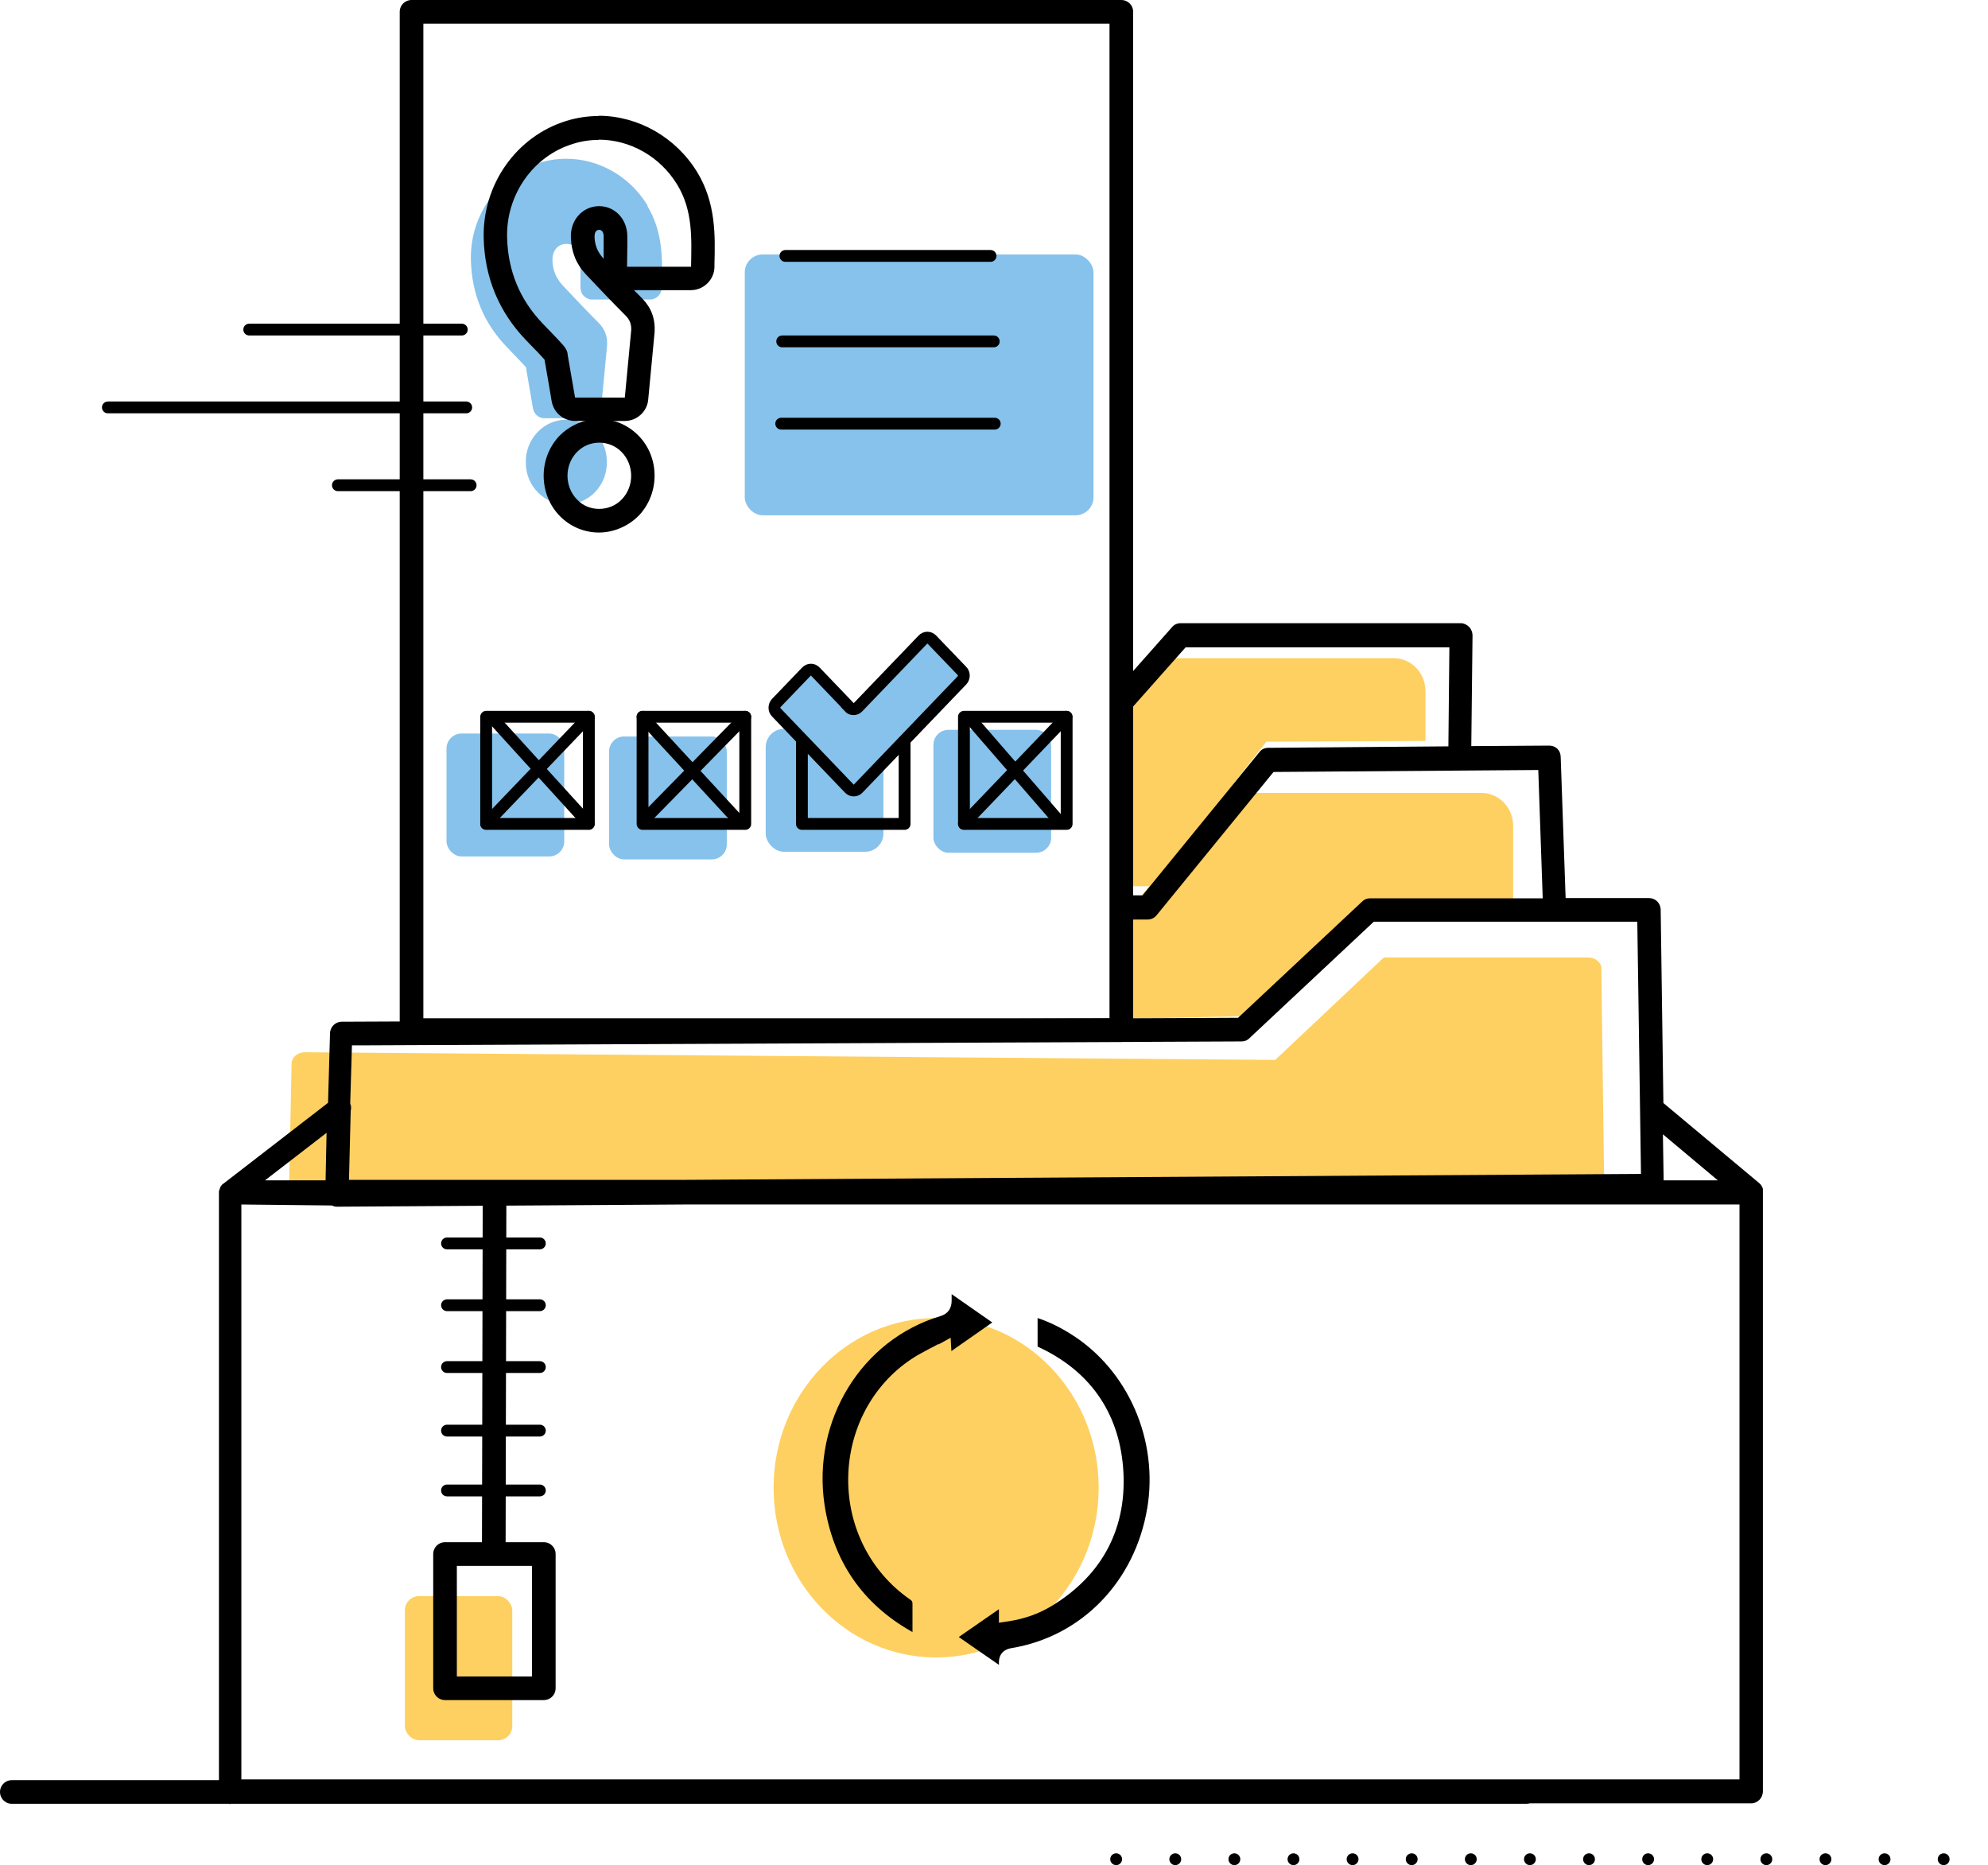 <svg xmlns="http://www.w3.org/2000/svg" id="Layer_2" data-name="Layer 2" viewBox="0 0 80.72 75.72"><defs><style>      .cls-1 {        stroke-width: .96px;      }      .cls-1, .cls-2, .cls-3, .cls-4 {        stroke: #000;      }      .cls-1, .cls-2, .cls-4 {        fill: none;        stroke-linecap: round;        stroke-linejoin: round;      }      .cls-5 {        fill: #000;      }      .cls-5, .cls-6, .cls-7 {        stroke-width: 0px;      }      .cls-6, .cls-3 {        fill: #86c2eb;      }      .cls-7 {        fill: #fed061;      }      .cls-2 {        stroke-dasharray: 0 2.4;      }      .cls-2, .cls-3, .cls-4 {        stroke-width: .48px;      }      .cls-3 {        stroke-miterlimit: 10;      }    </style></defs><g id="Layer_1-2" data-name="Layer 1"><g><rect class="cls-6" x="37.9" y="29.63" width="4.78" height="4.99" rx=".61" ry=".61"></rect><rect class="cls-6" x="31.09" y="29.59" width="4.78" height="4.99" rx=".74" ry=".74"></rect><rect class="cls-6" x="24.73" y="29.9" width="4.78" height="4.99" rx=".61" ry=".61"></rect><rect class="cls-6" x="18.13" y="29.78" width="4.78" height="4.99" rx=".61" ry=".61"></rect><rect class="cls-7" x="16.44" y="64.8" width="4.36" height="5.85" rx=".57" ry=".57"></rect><ellipse class="cls-7" cx="38.01" cy="60.4" rx="6.6" ry="6.89"></ellipse><path class="cls-7" d="M45.62,41.36l5.59-.12,4.28-4.59,5.95-.12v-3c0-.74-.58-1.34-1.29-1.34h-10.25l-4.28,5.01v4.17Z"></path><path class="cls-7" d="M45.23,35.98h1.59l4.6-5.87,6.46-.03v-2.02c0-.74-.58-1.34-1.29-1.34h-9.78l-1.74,1.99.16,7.28Z"></path><path class="cls-7" d="M65.02,39.33l.11,8.43c0,.26-.24.47-.53.47l-52.32.31c-.3,0-.54-.21-.54-.48l.1-4.88c0-.26.25-.46.54-.46l39.4.31,4.41-4.16h8.3c.29,0,.53.21.54.46Z"></path><rect class="cls-6" x="30.24" y="10.33" width="14.16" height="10.59" rx=".73" ry=".73"></rect><line class="cls-1" x1=".48" y1="72.75" x2="61.95" y2="72.75"></line><line class="cls-2" x1="45.32" y1="75.48" x2="80.48" y2="75.48"></line><g><path class="cls-5" d="M46.58,61.25c.47-2.79-.78-5.64-3.1-7.09-.46-.29-.9-.5-1.35-.65,0,.39,0,.78,0,1.16,2.1.96,3.28,2.64,3.47,4.88.2,2.42-.8,4.38-2.9,5.65-.53.32-1.1.52-1.74.62l-.4.06v-.55l-1.63,1.13,1.63,1.13s0-.04,0-.05c-.01-.2.04-.55.51-.63,2.85-.47,5.01-2.7,5.51-5.67Z"></path><path class="cls-5" d="M38.11,54.58l.49-.27.03.54,1.66-1.16-1.65-1.15c0,.08,0,.16,0,.24.01.33-.15.56-.45.65-3.2.95-5.23,4.24-4.71,7.67.35,2.27,1.53,4,3.52,5.13.02.01.04.02.05.03,0-.38,0-.75,0-1.11,0-.12,0-.15-.12-.23-1.58-1.1-2.51-2.93-2.49-4.9.02-1.97.97-3.78,2.56-4.84.23-.16.48-.28.73-.42.12-.06.24-.12.36-.19Z"></path></g><line class="cls-1" x1="20.08" y1="48.81" x2="20.05" y2="62.67"></line><rect class="cls-1" x="18.07" y="63.09" width="4.01" height="5.45"></rect><line class="cls-4" x1="18.15" y1="60.51" x2="21.92" y2="60.51"></line><line class="cls-4" x1="18.15" y1="58.08" x2="21.92" y2="58.08"></line><line class="cls-4" x1="18.15" y1="55.5" x2="21.92" y2="55.5"></line><line class="cls-4" x1="18.15" y1="52.99" x2="21.92" y2="52.99"></line><line class="cls-4" x1="18.15" y1="50.48" x2="21.92" y2="50.48"></line><path class="cls-5" d="M9.33,73.21h61.78c.26,0,.47-.22.47-.49v-24.35s0-.03,0-.05c0-.01,0-.03,0-.04s0-.03-.01-.04c0-.02-.01-.03-.02-.05,0-.02-.02-.03-.02-.04,0,0-.01-.02-.02-.03-.01-.02-.02-.03-.03-.04-.01-.01-.03-.03-.04-.04l-3.9-3.26-.11-7.84c0-.27-.21-.48-.47-.48h-3.39l-.2-5.72c0-.28-.2-.47-.47-.47l-3.16.02.05-4.49c0-.13-.05-.26-.14-.35-.09-.09-.21-.15-.33-.15h-11.39c-.13,0-.26.06-.34.16l-1.72,1.94v1.44l2.27-2.56h10.71l-.04,4.02-7.32.06c-.14,0-.27.06-.35.17l-4.75,5.82h-.52v.98h.73c.14,0,.27-.06.36-.17l4.75-5.82,10.75-.08.18,5.21h-7.01c-.12,0-.23.04-.31.12l-5.05,4.73h-.14s-36.26.16-36.26.16c-.25,0-.47.21-.47.48l-.08,2.81-.05.04-4.22,3.26h0s-.02.01-.02.01h0s-.04.05-.04.05c-.01.02-.02.03-.03.04,0,0-.01.02-.02.04l-.05.15s0,0,0,0c0,0,0,0,0,.02v.07s0,24.3,0,24.3c0,.27.21.49.47.49ZM69.76,47.92h-2.21l-.03-1.87,2.23,1.87ZM14.23,44.87v-.05s-.01-.02-.01-.02l.07-2.36h.35s35.77-.16,35.77-.16c.11,0,.22-.03.32-.13l5.05-4.73h10.7l.15,10.24h-.12s-38.72.24-38.72.24h-13.62l.07-2.81c.02-.08.02-.16,0-.24ZM13.26,45.99l-.04,1.93h-2.46l2.5-1.93ZM9.8,48.9l3.67.04c.07.03.14.05.2.05l14.1-.09h42.86v23.34H9.8v-23.34Z"></path><rect class="cls-1" x="16.71" y=".48" width="28.82" height="41.34"></rect><g><path class="cls-6" d="M26.29,8.34c-.93-1.53-2.73-2.24-4.39-1.73-1.68.52-2.83,2.15-2.78,3.97.04,1.36.52,2.53,1.45,3.5l.23.24c.18.19.36.37.54.57.01.01.03.05.03.06,0,.02,0,.03,0,.05,0,0,.26,1.5.27,1.57.04.24.23.41.46.41h1.84s0,0,0,0c.24,0,.44-.19.47-.44l.24-2.52c.02-.36-.09-.66-.35-.92-.5-.5-.99-1.02-1.45-1.51-.27-.29-.41-.62-.42-1.04,0-.18.05-.34.15-.46.1-.12.24-.18.4-.19.16,0,.3.05.41.16.11.11.18.27.18.45,0,.26,0,.53,0,.79v.36c0,.13.04.26.13.35.09.09.21.15.33.15h2.37s0,0,0,0c.25,0,.46-.21.47-.48v-.11c.03-1.06.05-2.15-.58-3.2Z"></path><path class="cls-6" d="M21.82,17.55c-.31.33-.48.76-.47,1.23,0,.47.18.9.5,1.22.32.32.73.48,1.14.48s.86-.17,1.18-.51c.31-.33.48-.76.47-1.23,0-.46-.18-.9-.5-1.22-.65-.65-1.69-.64-2.32.03Z"></path></g><line class="cls-4" x1="40.22" y1="10.39" x2="31.89" y2="10.39"></line><line class="cls-4" x1="40.35" y1="13.86" x2="31.76" y2="13.86"></line><line class="cls-4" x1="40.39" y1="17.2" x2="31.72" y2="17.2"></line><line class="cls-4" x1="18.75" y1="13.38" x2="10.12" y2="13.38"></line><line class="cls-4" x1="18.93" y1="16.54" x2="4.38" y2="16.54"></line><line class="cls-4" x1="19.11" y1="19.7" x2="13.72" y2="19.7"></line><g><rect class="cls-4" x="26.09" y="29.1" width="4.17" height="4.35"></rect><rect class="cls-4" x="19.74" y="29.1" width="4.17" height="4.35"></rect><rect class="cls-4" x="32.56" y="29.1" width="4.17" height="4.35"></rect><rect class="cls-4" x="39.14" y="29.1" width="4.17" height="4.35"></rect><path class="cls-3" d="M34.48,28.7l-1.37-1.43c-.1-.11-.27-.11-.37,0l-1.22,1.27c-.1.11-.1.28,0,.38l2.96,3.09c.1.11.27.11.37,0l4.21-4.39c.1-.11.1-.28,0-.38l-1.22-1.27c-.1-.11-.27-.11-.37,0l-2.63,2.74c-.1.11-.27.11-.37,0Z"></path><line class="cls-4" x1="19.96" y1="29.11" x2="23.9" y2="33.44"></line><line class="cls-4" x1="23.9" y1="29.1" x2="19.74" y2="33.44"></line><line class="cls-4" x1="26.09" y1="29.1" x2="29.92" y2="33.25"></line><line class="cls-4" x1="30.26" y1="29.1" x2="26.32" y2="33.12"></line><line class="cls-4" x1="39.45" y1="29.24" x2="42.99" y2="33.32"></line><line class="cls-4" x1="43.3" y1="29.1" x2="39.14" y2="33.44"></line></g><g><path class="cls-5" d="M24.31,5.67c1.27,0,2.49.68,3.19,1.83.64,1.05.58,2.19.56,3.33-.86,0-1.71,0-2.6,0,0-.42.02-.85.01-1.28-.02-.68-.52-1.18-1.14-1.18-.02,0-.03,0-.05,0-.65.03-1.13.58-1.1,1.28.02.58.22,1.08.61,1.49.53.56,1.06,1.12,1.61,1.67.17.17.24.35.23.59l-.26,2.74h-2.02s-.3-1.73-.3-1.73c0-.13-.08-.28-.17-.38-.27-.31-.57-.6-.85-.9-.92-.96-1.4-2.12-1.44-3.47-.05-1.75,1.06-3.33,2.68-3.82.34-.11.7-.16,1.04-.16M24.31,4.71h0c-.45,0-.9.07-1.32.2-2.03.63-3.41,2.59-3.35,4.77.04,1.59.62,2.98,1.7,4.11l.25.26c.18.18.35.36.52.55.04.21.28,1.62.29,1.69.08.46.48.8.95.8h2.02s0,0,0,0c.49,0,.91-.38.95-.87l.26-2.74c.03-.55-.14-.99-.5-1.36-.11-.11-.22-.23-.34-.34h2.31s0,0,0,0c.52,0,.95-.42.96-.94v-.12c.03-1.16.06-2.48-.7-3.73-.86-1.41-2.39-2.29-4.01-2.29h0ZM24.5,10.5s0-.01-.01-.02c-.22-.24-.34-.52-.35-.87,0-.13.04-.27.18-.28h0c.13,0,.19.12.19.25,0,.28,0,.57,0,.84v.08h0Z"></path><path class="cls-5" d="M24.33,17.97c.32,0,.65.12.9.37.52.52.53,1.39.03,1.92-.25.27-.59.4-.93.4s-.65-.12-.89-.37c-.52-.52-.53-1.39-.03-1.92.25-.27.59-.4.93-.4M24.33,17.01c-.61,0-1.2.26-1.63.7-.85.91-.83,2.37.04,3.25.42.42.98.66,1.58.66s1.2-.26,1.63-.7c.85-.91.84-2.37-.04-3.25-.42-.42-.98-.66-1.58-.66h0Z"></path></g></g></g></svg>
